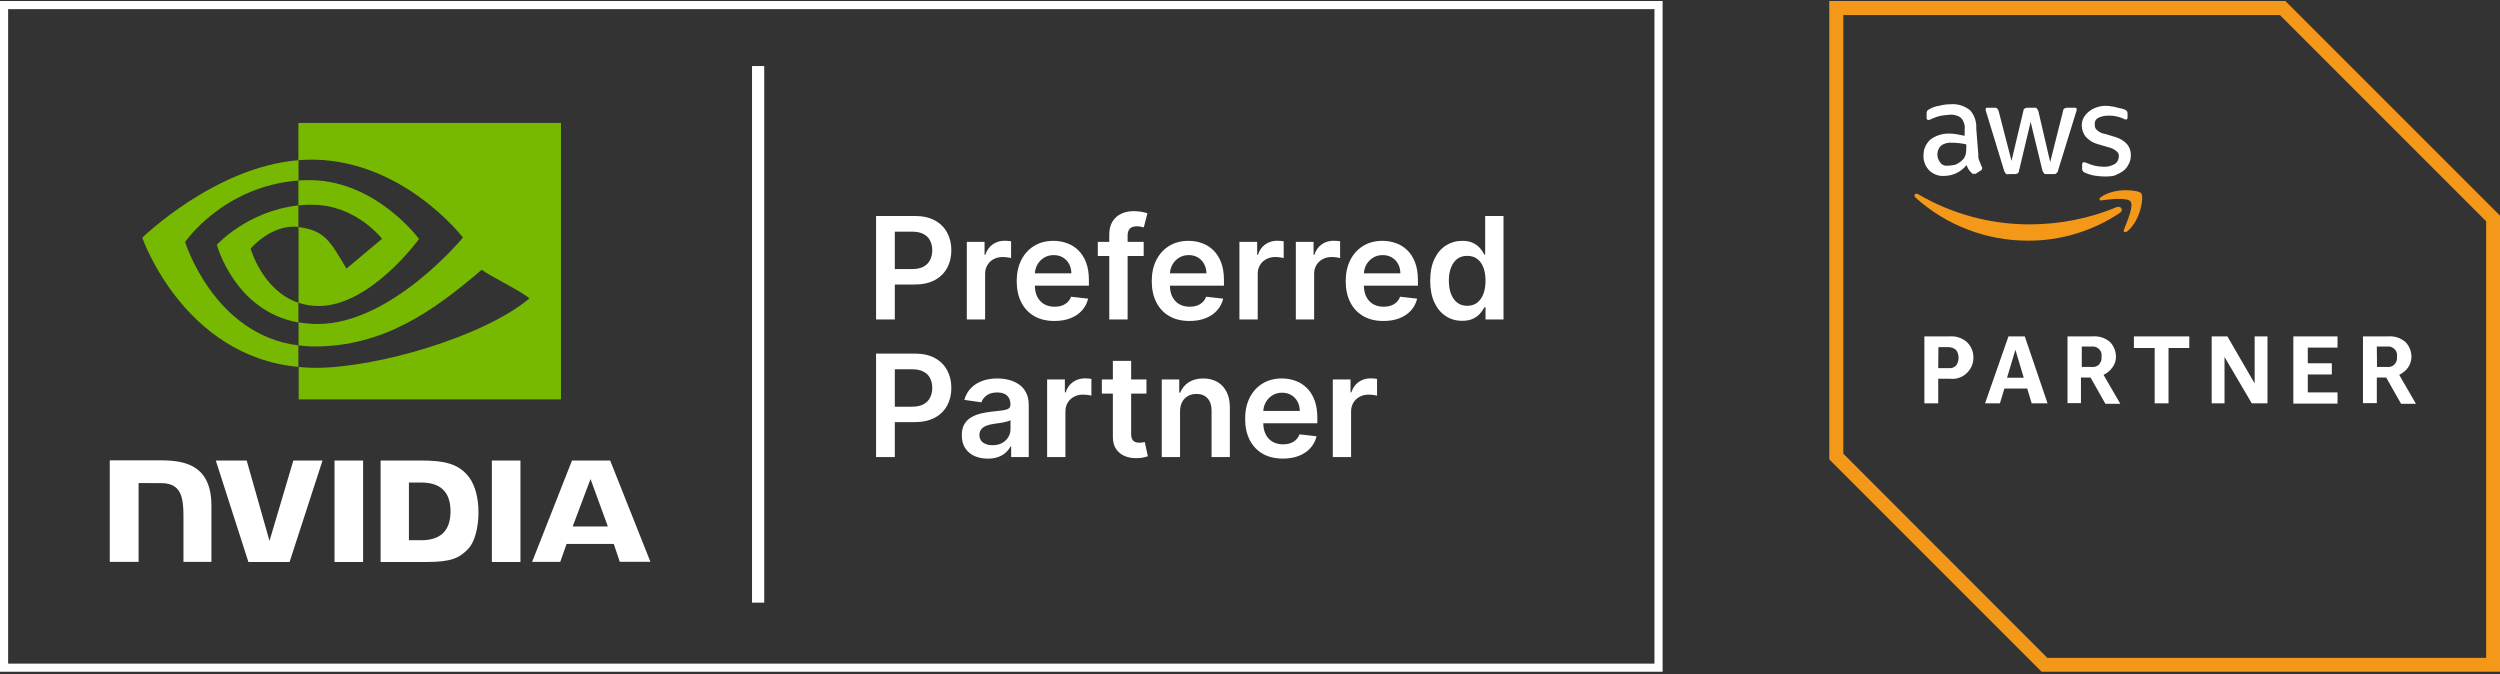 <svg width="545" height="147" viewBox="0 0 545 147" fill="none" xmlns="http://www.w3.org/2000/svg">
<rect x="0" y="0" width="545" height="147" fill="#333333" stroke="none"/>
<rect x="0.886" y="1.106" width="360.675" height="144.447" stroke="white" stroke-width="1.772"/>
<path d="M65.047 44.779V39.347C65.584 39.313 66.122 39.28 66.659 39.28C81.575 38.81 91.352 52.09 91.352 52.09C91.352 52.09 80.803 66.71 69.481 66.71C67.97 66.71 66.492 66.476 65.081 66.006V49.508C70.892 50.212 72.068 52.76 75.528 58.562L83.289 52.056C83.289 52.056 77.611 44.645 68.07 44.645C67.063 44.612 66.055 44.679 65.047 44.779ZM65.047 26.805V34.92L66.659 34.82C87.387 34.115 100.926 51.788 100.926 51.788C100.926 51.788 85.405 70.634 69.246 70.634C67.835 70.634 66.458 70.5 65.081 70.265V75.295C66.223 75.429 67.398 75.53 68.541 75.53C83.591 75.53 94.476 67.85 105.024 58.796C106.771 60.205 113.927 63.592 115.405 65.067C105.394 73.451 82.046 80.191 68.809 80.191C67.533 80.191 66.323 80.124 65.114 79.99V87.065H122.292V26.805H65.047ZM65.047 66.006V70.299C51.139 67.817 47.275 53.364 47.275 53.364C47.275 53.364 53.961 45.986 65.047 44.779V49.474H65.013C59.202 48.77 54.633 54.202 54.633 54.202C54.633 54.202 57.219 63.357 65.047 66.006ZM40.355 52.76C40.355 52.76 48.586 40.621 65.081 39.347V34.92C46.805 36.396 31.016 51.821 31.016 51.821C31.016 51.821 39.952 77.642 65.047 79.99V75.295C46.637 73.015 40.355 52.76 40.355 52.76Z" fill="#76B900"/>
<path d="M72.928 100.395V122.512H79.156V100.395H72.928ZM23.928 100.358V122.493H30.212V105.306L35.112 105.325C36.72 105.325 37.842 105.718 38.609 106.543C39.6 107.593 39.993 109.298 39.993 112.391V122.493H46.09V110.273C46.09 101.538 40.535 100.358 35.112 100.358H23.928ZM82.971 100.395V122.512H93.07C98.456 122.512 100.214 121.612 102.103 119.607C103.45 118.201 104.31 115.09 104.31 111.697C104.31 108.586 103.581 105.812 102.29 104.088C100.009 100.995 96.68 100.395 91.705 100.395H82.971ZM89.143 105.193H91.817C95.707 105.193 98.213 106.937 98.213 111.472C98.213 116.008 95.707 117.77 91.817 117.77H89.143V105.193ZM63.951 100.395L58.751 117.92L53.777 100.395H47.044L54.151 122.512H63.128L70.309 100.395H63.951ZM107.228 122.512H113.456V100.395H107.228V122.512ZM124.696 100.395L115.999 122.493H122.133L123.517 118.576H133.804L135.113 122.475H141.79L133.018 100.395H124.696ZM128.735 104.425L132.513 114.771H124.845L128.735 104.425Z" fill="white"/>
<rect x="163.943" y="14.398" width="2.659" height="116.976" fill="white"/>
<path d="M190.983 69.643V47.085H199.442C201.175 47.085 202.628 47.408 203.803 48.055C204.986 48.701 205.878 49.589 206.48 50.72C207.089 51.843 207.394 53.121 207.394 54.553C207.394 55.999 207.089 57.285 206.48 58.408C205.87 59.532 204.971 60.416 203.781 61.062C202.592 61.701 201.127 62.021 199.387 62.021H193.78V58.661H198.836C199.849 58.661 200.679 58.485 201.325 58.133C201.971 57.78 202.449 57.296 202.757 56.679C203.073 56.062 203.231 55.353 203.231 54.553C203.231 53.753 203.073 53.048 202.757 52.438C202.449 51.829 201.968 51.355 201.314 51.017C200.668 50.672 199.835 50.5 198.814 50.5H195.069V69.643H190.983ZM210.767 69.643V52.725H214.633V55.544H214.809C215.118 54.568 215.646 53.815 216.395 53.286C217.152 52.75 218.015 52.482 218.984 52.482C219.204 52.482 219.45 52.493 219.722 52.515C220.001 52.53 220.232 52.556 220.416 52.592V56.26C220.247 56.202 219.979 56.15 219.612 56.106C219.252 56.055 218.903 56.029 218.565 56.029C217.838 56.029 217.185 56.187 216.605 56.502C216.032 56.811 215.58 57.24 215.25 57.791C214.92 58.342 214.754 58.977 214.754 59.697V69.643H210.767ZM229.858 69.973C228.161 69.973 226.697 69.621 225.463 68.916C224.237 68.203 223.293 67.197 222.632 65.898C221.971 64.591 221.641 63.052 221.641 61.283C221.641 59.542 221.971 58.015 222.632 56.701C223.3 55.379 224.233 54.351 225.43 53.617C226.627 52.875 228.033 52.504 229.648 52.504C230.691 52.504 231.675 52.673 232.6 53.011C233.533 53.341 234.355 53.855 235.067 54.553C235.787 55.251 236.352 56.139 236.764 57.218C237.175 58.291 237.38 59.568 237.38 61.051V62.274H223.513V59.587H233.558C233.551 58.823 233.386 58.144 233.063 57.549C232.74 56.947 232.288 56.473 231.708 56.128C231.135 55.783 230.467 55.61 229.703 55.61C228.888 55.61 228.172 55.809 227.556 56.205C226.939 56.594 226.458 57.108 226.113 57.747C225.775 58.379 225.602 59.072 225.595 59.829V62.175C225.595 63.159 225.775 64.003 226.135 64.708C226.495 65.406 226.998 65.942 227.644 66.316C228.29 66.683 229.046 66.867 229.913 66.867C230.493 66.867 231.018 66.786 231.488 66.625C231.958 66.456 232.365 66.21 232.71 65.887C233.055 65.564 233.316 65.163 233.492 64.686L237.215 65.105C236.98 66.089 236.532 66.948 235.871 67.682C235.218 68.409 234.381 68.974 233.36 69.378C232.34 69.775 231.172 69.973 229.858 69.973ZM249.323 52.725V55.809H239.322V52.725H249.323ZM241.822 69.643V51.127C241.822 49.989 242.057 49.042 242.527 48.286C243.004 47.529 243.643 46.964 244.443 46.59C245.244 46.215 246.132 46.028 247.109 46.028C247.799 46.028 248.412 46.083 248.948 46.193C249.484 46.303 249.881 46.402 250.138 46.49L249.345 49.575C249.176 49.523 248.963 49.472 248.706 49.42C248.449 49.362 248.163 49.332 247.847 49.332C247.105 49.332 246.58 49.512 246.272 49.872C245.971 50.224 245.82 50.731 245.82 51.392V69.643H241.822ZM259.299 69.973C257.603 69.973 256.138 69.621 254.904 68.916C253.678 68.203 252.734 67.197 252.073 65.898C251.413 64.591 251.082 63.052 251.082 61.283C251.082 59.542 251.413 58.015 252.073 56.701C252.742 55.379 253.674 54.351 254.871 53.617C256.068 52.875 257.474 52.504 259.09 52.504C260.132 52.504 261.116 52.673 262.041 53.011C262.974 53.341 263.796 53.855 264.509 54.553C265.228 55.251 265.794 56.139 266.205 57.218C266.616 58.291 266.822 59.568 266.822 61.051V62.274H252.955V59.587H263C262.992 58.823 262.827 58.144 262.504 57.549C262.181 56.947 261.729 56.473 261.149 56.128C260.577 55.783 259.908 55.61 259.145 55.61C258.33 55.61 257.614 55.809 256.997 56.205C256.38 56.594 255.899 57.108 255.554 57.747C255.216 58.379 255.044 59.072 255.036 59.829V62.175C255.036 63.159 255.216 64.003 255.576 64.708C255.936 65.406 256.439 65.942 257.085 66.316C257.731 66.683 258.487 66.867 259.354 66.867C259.934 66.867 260.459 66.786 260.929 66.625C261.399 66.456 261.806 66.21 262.152 65.887C262.497 65.564 262.757 65.163 262.934 64.686L266.656 65.105C266.421 66.089 265.974 66.948 265.313 67.682C264.659 68.409 263.822 68.974 262.801 69.378C261.781 69.775 260.613 69.973 259.299 69.973ZM270.195 69.643V52.725H274.061V55.544H274.237C274.545 54.568 275.074 53.815 275.823 53.286C276.579 52.75 277.442 52.482 278.411 52.482C278.632 52.482 278.878 52.493 279.149 52.515C279.428 52.53 279.66 52.556 279.843 52.592V56.26C279.674 56.202 279.406 56.15 279.039 56.106C278.679 56.055 278.331 56.029 277.993 56.029C277.266 56.029 276.612 56.187 276.032 56.502C275.46 56.811 275.008 57.24 274.678 57.791C274.347 58.342 274.182 58.977 274.182 59.697V69.643H270.195ZM282.492 69.643V52.725H286.358V55.544H286.534C286.843 54.568 287.372 53.815 288.121 53.286C288.877 52.75 289.74 52.482 290.709 52.482C290.929 52.482 291.175 52.493 291.447 52.515C291.726 52.53 291.957 52.556 292.141 52.592V56.26C291.972 56.202 291.704 56.15 291.337 56.106C290.977 56.055 290.628 56.029 290.29 56.029C289.563 56.029 288.91 56.187 288.33 56.502C287.757 56.811 287.305 57.24 286.975 57.791C286.645 58.342 286.479 58.977 286.479 59.697V69.643H282.492ZM301.583 69.973C299.887 69.973 298.422 69.621 297.188 68.916C295.962 68.203 295.018 67.197 294.357 65.898C293.697 64.591 293.366 63.052 293.366 61.283C293.366 59.542 293.697 58.015 294.357 56.701C295.026 55.379 295.958 54.351 297.155 53.617C298.352 52.875 299.758 52.504 301.373 52.504C302.416 52.504 303.4 52.673 304.325 53.011C305.258 53.341 306.08 53.855 306.793 54.553C307.512 55.251 308.078 56.139 308.489 57.218C308.9 58.291 309.106 59.568 309.106 61.051V62.274H295.239V59.587H305.284C305.276 58.823 305.111 58.144 304.788 57.549C304.465 56.947 304.013 56.473 303.433 56.128C302.86 55.783 302.192 55.61 301.429 55.61C300.613 55.61 299.898 55.809 299.281 56.205C298.664 56.594 298.183 57.108 297.838 57.747C297.5 58.379 297.328 59.072 297.32 59.829V62.175C297.32 63.159 297.5 64.003 297.86 64.708C298.22 65.406 298.723 65.942 299.369 66.316C300.015 66.683 300.771 66.867 301.638 66.867C302.218 66.867 302.743 66.786 303.213 66.625C303.683 66.456 304.09 66.21 304.435 65.887C304.781 65.564 305.041 65.163 305.217 64.686L308.94 65.105C308.705 66.089 308.257 66.948 307.597 67.682C306.943 68.409 306.106 68.974 305.085 69.378C304.065 69.775 302.897 69.973 301.583 69.973ZM318.757 69.94C317.428 69.94 316.238 69.599 315.188 68.916C314.138 68.233 313.308 67.242 312.699 65.942C312.089 64.642 311.785 63.063 311.785 61.206C311.785 59.326 312.093 57.74 312.71 56.447C313.334 55.148 314.175 54.167 315.232 53.507C316.29 52.838 317.468 52.504 318.768 52.504C319.759 52.504 320.574 52.673 321.213 53.011C321.852 53.341 322.358 53.742 322.733 54.212C323.107 54.674 323.397 55.111 323.603 55.522H323.768V47.085H327.766V69.643H323.845V66.977H323.603C323.397 67.388 323.1 67.825 322.711 68.288C322.322 68.743 321.808 69.132 321.169 69.455C320.53 69.778 319.726 69.94 318.757 69.94ZM319.869 66.669C320.714 66.669 321.433 66.441 322.028 65.986C322.623 65.523 323.074 64.881 323.383 64.058C323.691 63.236 323.845 62.278 323.845 61.184C323.845 60.09 323.691 59.139 323.383 58.331C323.082 57.523 322.634 56.895 322.039 56.447C321.452 55.999 320.728 55.776 319.869 55.776C318.981 55.776 318.239 56.007 317.644 56.469C317.05 56.932 316.602 57.571 316.301 58.386C316 59.201 315.849 60.134 315.849 61.184C315.849 62.241 316 63.184 316.301 64.014C316.609 64.837 317.061 65.487 317.655 65.964C318.257 66.434 318.995 66.669 319.869 66.669ZM190.983 99.643V77.085H199.442C201.175 77.085 202.628 77.408 203.803 78.055C204.986 78.701 205.878 79.589 206.48 80.72C207.089 81.844 207.394 83.121 207.394 84.553C207.394 85.999 207.089 87.284 206.48 88.408C205.87 89.531 204.971 90.416 203.781 91.062C202.592 91.701 201.127 92.021 199.387 92.021H193.78V88.661H198.836C199.849 88.661 200.679 88.485 201.325 88.133C201.971 87.78 202.449 87.296 202.757 86.679C203.073 86.062 203.231 85.353 203.231 84.553C203.231 83.753 203.073 83.048 202.757 82.438C202.449 81.829 201.968 81.355 201.314 81.017C200.668 80.672 199.835 80.5 198.814 80.5H195.069V99.643H190.983ZM215.333 99.984C214.26 99.984 213.295 99.793 212.436 99.411C211.584 99.022 210.908 98.449 210.409 97.693C209.917 96.937 209.671 96.004 209.671 94.895C209.671 93.941 209.847 93.151 210.2 92.527C210.552 91.903 211.033 91.404 211.643 91.029C212.252 90.655 212.939 90.372 213.702 90.181C214.473 89.983 215.27 89.84 216.093 89.752C217.084 89.649 217.888 89.557 218.505 89.476C219.121 89.388 219.569 89.256 219.848 89.08C220.135 88.896 220.278 88.614 220.278 88.232V88.166C220.278 87.336 220.032 86.693 219.54 86.238C219.048 85.783 218.339 85.555 217.414 85.555C216.438 85.555 215.663 85.768 215.09 86.194C214.525 86.62 214.143 87.123 213.945 87.703L210.222 87.174C210.516 86.146 211 85.287 211.676 84.597C212.351 83.9 213.177 83.378 214.154 83.033C215.131 82.681 216.21 82.504 217.392 82.504C218.207 82.504 219.019 82.6 219.826 82.791C220.634 82.982 221.372 83.297 222.04 83.738C222.708 84.171 223.244 84.762 223.648 85.511C224.06 86.26 224.265 87.196 224.265 88.32V99.643H220.432V97.319H220.3C220.058 97.788 219.716 98.229 219.276 98.64C218.842 99.044 218.295 99.371 217.635 99.621C216.981 99.863 216.214 99.984 215.333 99.984ZM216.368 97.054C217.168 97.054 217.862 96.896 218.45 96.581C219.037 96.257 219.489 95.832 219.804 95.303C220.127 94.774 220.289 94.198 220.289 93.574V91.58C220.164 91.683 219.951 91.778 219.65 91.867C219.356 91.955 219.026 92.032 218.659 92.098C218.292 92.164 217.928 92.223 217.568 92.274C217.209 92.325 216.897 92.37 216.632 92.406C216.037 92.487 215.505 92.619 215.035 92.803C214.565 92.986 214.194 93.243 213.923 93.574C213.651 93.897 213.515 94.315 213.515 94.829C213.515 95.564 213.783 96.118 214.319 96.493C214.855 96.867 215.538 97.054 216.368 97.054ZM228.274 99.643V82.725H232.14V85.544H232.317C232.625 84.568 233.154 83.815 233.903 83.286C234.659 82.75 235.522 82.482 236.491 82.482C236.711 82.482 236.957 82.493 237.229 82.515C237.508 82.53 237.739 82.556 237.923 82.592V86.26C237.754 86.201 237.486 86.15 237.119 86.106C236.759 86.055 236.41 86.029 236.072 86.029C235.346 86.029 234.692 86.187 234.112 86.502C233.539 86.811 233.088 87.24 232.757 87.791C232.427 88.342 232.262 88.977 232.262 89.697V99.643H228.274ZM249.928 82.725V85.809H240.203V82.725H249.928ZM242.604 78.671H246.591V94.554C246.591 95.09 246.672 95.501 246.833 95.788C247.002 96.067 247.223 96.257 247.494 96.36C247.766 96.463 248.067 96.514 248.397 96.514C248.647 96.514 248.875 96.496 249.08 96.459C249.293 96.423 249.455 96.39 249.565 96.36L250.237 99.477C250.024 99.551 249.719 99.632 249.323 99.72C248.934 99.808 248.456 99.859 247.891 99.874C246.892 99.903 245.993 99.753 245.192 99.422C244.392 99.085 243.757 98.563 243.287 97.858C242.824 97.153 242.597 96.272 242.604 95.215V78.671ZM257.25 89.73V99.643H253.263V82.725H257.074V85.599H257.272C257.661 84.652 258.282 83.9 259.134 83.341C259.993 82.783 261.054 82.504 262.317 82.504C263.484 82.504 264.501 82.754 265.368 83.253C266.242 83.753 266.917 84.476 267.394 85.423C267.879 86.37 268.118 87.519 268.11 88.871V99.643H264.123V89.487C264.123 88.357 263.829 87.472 263.242 86.833C262.662 86.194 261.858 85.875 260.83 85.875C260.132 85.875 259.512 86.029 258.968 86.337C258.432 86.638 258.01 87.075 257.702 87.648C257.401 88.221 257.25 88.915 257.25 89.73ZM279.653 99.973C277.957 99.973 276.492 99.621 275.259 98.916C274.032 98.203 273.089 97.197 272.428 95.898C271.767 94.591 271.437 93.052 271.437 91.283C271.437 89.543 271.767 88.015 272.428 86.701C273.096 85.379 274.029 84.351 275.226 83.617C276.422 82.875 277.829 82.504 279.444 82.504C280.487 82.504 281.471 82.673 282.396 83.011C283.328 83.341 284.151 83.855 284.863 84.553C285.583 85.251 286.148 86.139 286.559 87.219C286.97 88.29 287.176 89.568 287.176 91.051V92.274H273.309V89.587H283.354C283.347 88.823 283.182 88.144 282.858 87.549C282.535 86.947 282.084 86.473 281.504 86.128C280.931 85.783 280.263 85.61 279.499 85.61C278.684 85.61 277.968 85.809 277.351 86.205C276.735 86.594 276.254 87.108 275.908 87.747C275.571 88.379 275.398 89.073 275.391 89.829V92.175C275.391 93.159 275.571 94.003 275.93 94.708C276.29 95.406 276.793 95.942 277.439 96.316C278.086 96.683 278.842 96.867 279.708 96.867C280.288 96.867 280.813 96.786 281.283 96.625C281.753 96.456 282.161 96.21 282.506 95.887C282.851 95.564 283.112 95.163 283.288 94.686L287.011 95.105C286.776 96.089 286.328 96.948 285.667 97.682C285.014 98.409 284.176 98.974 283.156 99.378C282.135 99.775 280.968 99.973 279.653 99.973ZM290.549 99.643V82.725H294.415V85.544H294.591C294.9 84.568 295.429 83.815 296.177 83.286C296.934 82.75 297.797 82.482 298.766 82.482C298.986 82.482 299.232 82.493 299.504 82.515C299.783 82.53 300.014 82.556 300.198 82.592V86.26C300.029 86.201 299.761 86.15 299.394 86.106C299.034 86.055 298.685 86.029 298.347 86.029C297.62 86.029 296.967 86.187 296.387 86.502C295.814 86.811 295.362 87.24 295.032 87.791C294.702 88.342 294.536 88.977 294.536 89.697V99.643H290.549Z" fill="white"/>
<g clip-path="url(#clip0_69_792)">
<path d="M497.016 3.282L541.982 48.249V143.42H446.323L401.844 98.898V3.282H497.016ZM498.214 0.219H398.781V100.141L445.08 146.439H545.001V47.006L498.214 0.219Z" fill="#F49819"/>
<path d="M422.532 82.562V87.933H419.514V73.329H425.107C426.438 73.24 427.726 73.684 428.747 74.528C429.457 75.194 429.945 76.082 430.123 77.014C430.3 77.946 430.212 78.967 429.812 79.855C429.413 80.742 428.747 81.497 427.903 81.985C427.06 82.474 426.083 82.695 425.107 82.562H422.532ZM422.532 80.254H424.796C425.107 80.299 425.417 80.254 425.684 80.165C425.95 80.076 426.217 79.899 426.438 79.677C426.794 79.189 426.971 78.567 426.971 77.99C426.971 77.369 426.794 76.792 426.438 76.303C425.995 75.904 425.417 75.682 424.796 75.682H422.577L422.532 80.254ZM442.907 87.933L441.93 84.693H436.959L435.982 87.933H432.742L437.847 73.329H441.398L446.369 87.933H442.907ZM437.536 82.34H441.176L439.356 76.259L437.536 82.34ZM450.72 87.933V73.329H456.313C457.644 73.24 458.932 73.684 459.953 74.528C460.796 75.371 461.284 76.57 461.284 77.768C461.284 78.612 461.018 79.411 460.53 80.076C460.041 80.787 459.376 81.319 458.577 81.719L462.217 88.022H458.976L455.736 82.296H453.649V87.889H450.72V87.933ZM453.738 79.988H455.958C456.224 80.032 456.446 80.032 456.712 79.943C456.979 79.899 457.2 79.766 457.378 79.633C457.6 79.499 457.733 79.278 457.866 79.056C458 78.834 458.088 78.612 458.133 78.345V77.724C458.221 77.236 458.088 76.703 457.778 76.303C457.467 75.904 457.023 75.638 456.49 75.549H453.827V80.032L453.738 79.988ZM469.718 87.933V75.859H465.191V73.329H477.265V75.859H472.737V87.933H469.718ZM484.944 77.813V87.933H482.147V73.329H485.565L491.514 83.583V73.329H494.31V87.933H490.892L484.944 77.813ZM499.948 87.933V73.329H509.58V75.771H503.099V79.189H508.337V81.63H503.099V85.536H509.58V87.978H499.948V87.933ZM515.129 87.933V73.329H520.722C522.054 73.24 523.341 73.684 524.362 74.528C525.205 75.371 525.694 76.57 525.694 77.768C525.694 78.612 525.427 79.411 524.983 80.076C524.495 80.787 523.829 81.319 523.03 81.719L526.67 88.022H523.43L520.189 82.296H518.147V87.889H515.129V87.933ZM518.192 79.988H520.367C520.855 80.076 521.388 79.943 521.787 79.633C522.187 79.322 522.453 78.878 522.542 78.345V77.724C522.631 77.236 522.498 76.703 522.187 76.303C521.876 75.904 521.432 75.638 520.944 75.549H518.147L518.192 79.988Z" fill="white"/>
<path d="M431.272 33.689C431.228 34.178 431.317 34.71 431.539 35.154C431.672 35.509 431.894 35.998 432.027 36.353C432.071 36.397 432.116 36.486 432.116 36.53C432.116 36.575 432.16 36.663 432.116 36.708C432.116 36.93 431.982 37.063 431.761 37.196L430.651 37.906H430.296C430.207 37.906 430.118 37.906 430.029 37.862C429.941 37.818 429.852 37.773 429.807 37.684C429.585 37.462 429.363 37.241 429.186 36.974C429.008 36.663 428.831 36.353 428.698 35.998C428.121 36.708 427.366 37.329 426.523 37.729C425.679 38.128 424.747 38.35 423.815 38.35C423.238 38.395 422.616 38.306 422.039 38.084C421.462 37.862 420.974 37.551 420.53 37.107C420.13 36.663 419.775 36.175 419.598 35.598C419.376 35.021 419.287 34.444 419.331 33.867C419.331 33.245 419.42 32.58 419.687 32.003C419.953 31.426 420.308 30.893 420.796 30.449C421.95 29.561 423.371 29.117 424.836 29.117C425.368 29.117 425.945 29.162 426.478 29.25L428.298 29.606V28.407C428.343 27.919 428.343 27.43 428.209 26.987C428.076 26.543 427.854 26.099 427.543 25.744C427.188 25.433 426.744 25.211 426.256 25.122C425.812 24.989 425.324 24.945 424.836 25.033C424.214 25.078 423.593 25.122 423.016 25.255C422.394 25.389 421.773 25.61 421.196 25.877C420.974 26.01 420.841 26.01 420.574 26.143H420.352C420.13 26.143 419.997 26.01 419.997 25.655V24.767C419.997 24.545 420.042 24.323 420.13 24.146C420.264 24.012 420.441 23.879 420.619 23.791C421.24 23.435 421.95 23.169 422.661 23.08C423.504 22.858 424.347 22.725 425.235 22.725C426.789 22.592 428.298 23.08 429.497 24.057C429.985 24.59 430.34 25.255 430.562 25.921C430.784 26.631 430.873 27.342 430.828 28.052L431.272 33.689ZM424.614 36.131C425.146 36.087 425.724 36.042 426.256 35.909C426.878 35.643 427.41 35.288 427.899 34.799C428.209 34.488 428.387 34.089 428.52 33.689C428.609 33.201 428.653 32.713 428.653 32.225V31.47C427.632 31.248 426.611 31.115 425.59 31.115C424.747 31.026 423.859 31.248 423.149 31.736C422.661 32.225 422.394 32.846 422.35 33.512C422.306 34.178 422.527 34.844 422.927 35.376C423.105 35.643 423.371 35.864 423.682 35.998C423.992 36.131 424.303 36.175 424.658 36.087H424.614V36.131ZM437.886 37.995C437.664 37.995 437.398 37.995 437.265 37.862C437.132 37.684 436.998 37.462 436.91 37.241L433.003 24.456C432.915 24.279 432.87 24.057 432.87 23.835C432.87 23.613 433.003 23.48 433.092 23.48H434.735C434.957 23.48 435.223 23.48 435.356 23.613C435.534 23.791 435.622 24.012 435.711 24.234L438.508 35.066L441.082 24.234C441.082 24.101 441.127 24.012 441.171 23.879C441.216 23.791 441.304 23.702 441.437 23.613C441.615 23.524 441.837 23.48 442.059 23.48H443.391C443.613 23.435 443.834 23.48 444.012 23.613C444.145 23.791 444.278 24.012 444.367 24.234L446.942 35.332L449.738 24.234C449.738 24.101 449.783 23.968 449.827 23.879C449.871 23.791 449.96 23.702 450.093 23.613C450.271 23.524 450.493 23.48 450.715 23.48H452.357C452.579 23.48 452.712 23.613 452.712 23.746V24.101C452.712 24.234 452.579 24.323 452.579 24.456L448.673 37.107C448.673 37.241 448.629 37.374 448.584 37.462C448.54 37.551 448.407 37.64 448.318 37.729C448.185 37.951 447.963 37.951 447.696 37.951H446.232C446.01 37.951 445.743 37.951 445.61 37.818C445.477 37.684 445.388 37.462 445.255 37.196L442.68 26.587L440.15 37.196C440.15 37.329 440.106 37.462 440.061 37.551C440.017 37.64 439.884 37.729 439.795 37.818C439.662 37.906 439.484 37.951 439.307 37.951H437.886V37.995ZM458.971 38.483C458.128 38.483 457.285 38.395 456.441 38.262C455.775 38.128 455.109 37.906 454.488 37.64C454.31 37.551 454.133 37.418 454.044 37.285C453.955 37.107 453.867 36.886 453.911 36.708V35.864C453.911 35.509 454.044 35.376 454.266 35.376H454.488C454.621 35.376 454.71 35.509 454.843 35.509C455.42 35.776 456.042 35.953 456.663 36.131C457.285 36.264 457.95 36.353 458.616 36.353C459.46 36.397 460.303 36.175 461.058 35.731C461.324 35.554 461.546 35.288 461.679 35.021C461.812 34.755 461.901 34.444 461.901 34.089C461.945 33.867 461.901 33.645 461.812 33.468C461.724 33.29 461.59 33.112 461.413 32.979C460.925 32.58 460.392 32.269 459.77 32.136L457.329 31.426C456.308 31.159 455.376 30.582 454.666 29.783C454.133 29.073 453.822 28.23 453.822 27.342C453.822 26.676 454 26.054 454.31 25.522C454.976 24.456 456.042 23.702 457.24 23.347C457.906 23.125 458.616 23.036 459.282 23.08C459.637 23.08 460.037 23.125 460.392 23.213C460.747 23.258 461.146 23.302 461.502 23.435C461.857 23.569 462.123 23.569 462.478 23.657C462.833 23.791 462.966 23.791 463.188 23.879C463.366 23.968 463.544 24.101 463.677 24.234C463.765 24.412 463.81 24.634 463.81 24.856V25.566C463.81 25.921 463.677 26.054 463.455 26.054C463.233 26.054 463.011 25.966 462.833 25.832C461.812 25.389 460.703 25.167 459.593 25.211C458.838 25.211 458.084 25.344 457.418 25.699C457.151 25.832 456.929 26.054 456.796 26.321C456.663 26.587 456.619 26.898 456.663 27.164C456.663 27.386 456.663 27.608 456.752 27.83C456.841 28.052 456.974 28.23 457.151 28.363C457.64 28.851 458.306 29.117 458.971 29.206L461.28 29.916C462.256 30.227 463.144 30.76 463.81 31.559C464.298 32.225 464.564 33.068 464.52 33.867C464.52 34.533 464.387 35.243 464.032 35.82C463.765 36.397 463.322 36.93 462.833 37.285C462.256 37.684 461.635 37.995 461.013 38.262C460.347 38.439 459.637 38.483 458.927 38.483H458.971Z" fill="white"/>
<path d="M462.17 46.385C456.222 50.38 449.208 52.511 442.062 52.466C433.006 52.466 424.306 49.137 417.558 43.056C417.07 42.567 417.558 41.946 418.18 42.345C425.593 46.696 434.071 48.959 442.683 48.915C449.119 48.871 455.512 47.628 461.46 45.142C462.259 44.787 463.058 45.763 462.17 46.385ZM463.013 50.069C462.791 50.557 463.28 50.779 463.768 50.424C466.698 47.983 467.408 42.878 466.787 42.123C466.165 41.413 461.06 40.792 457.997 42.967C457.509 43.322 457.642 43.81 458.131 43.677C459.773 43.455 463.768 42.967 464.478 43.943C465.189 44.964 463.635 48.471 463.013 50.069Z" fill="#F49819"/>
</g>
<defs>
<clipPath id="clip0_69_792">
<rect width="146.22" height="146.22" fill="white" transform="translate(398.781 0.219)"/>
</clipPath>
</defs>
</svg>
